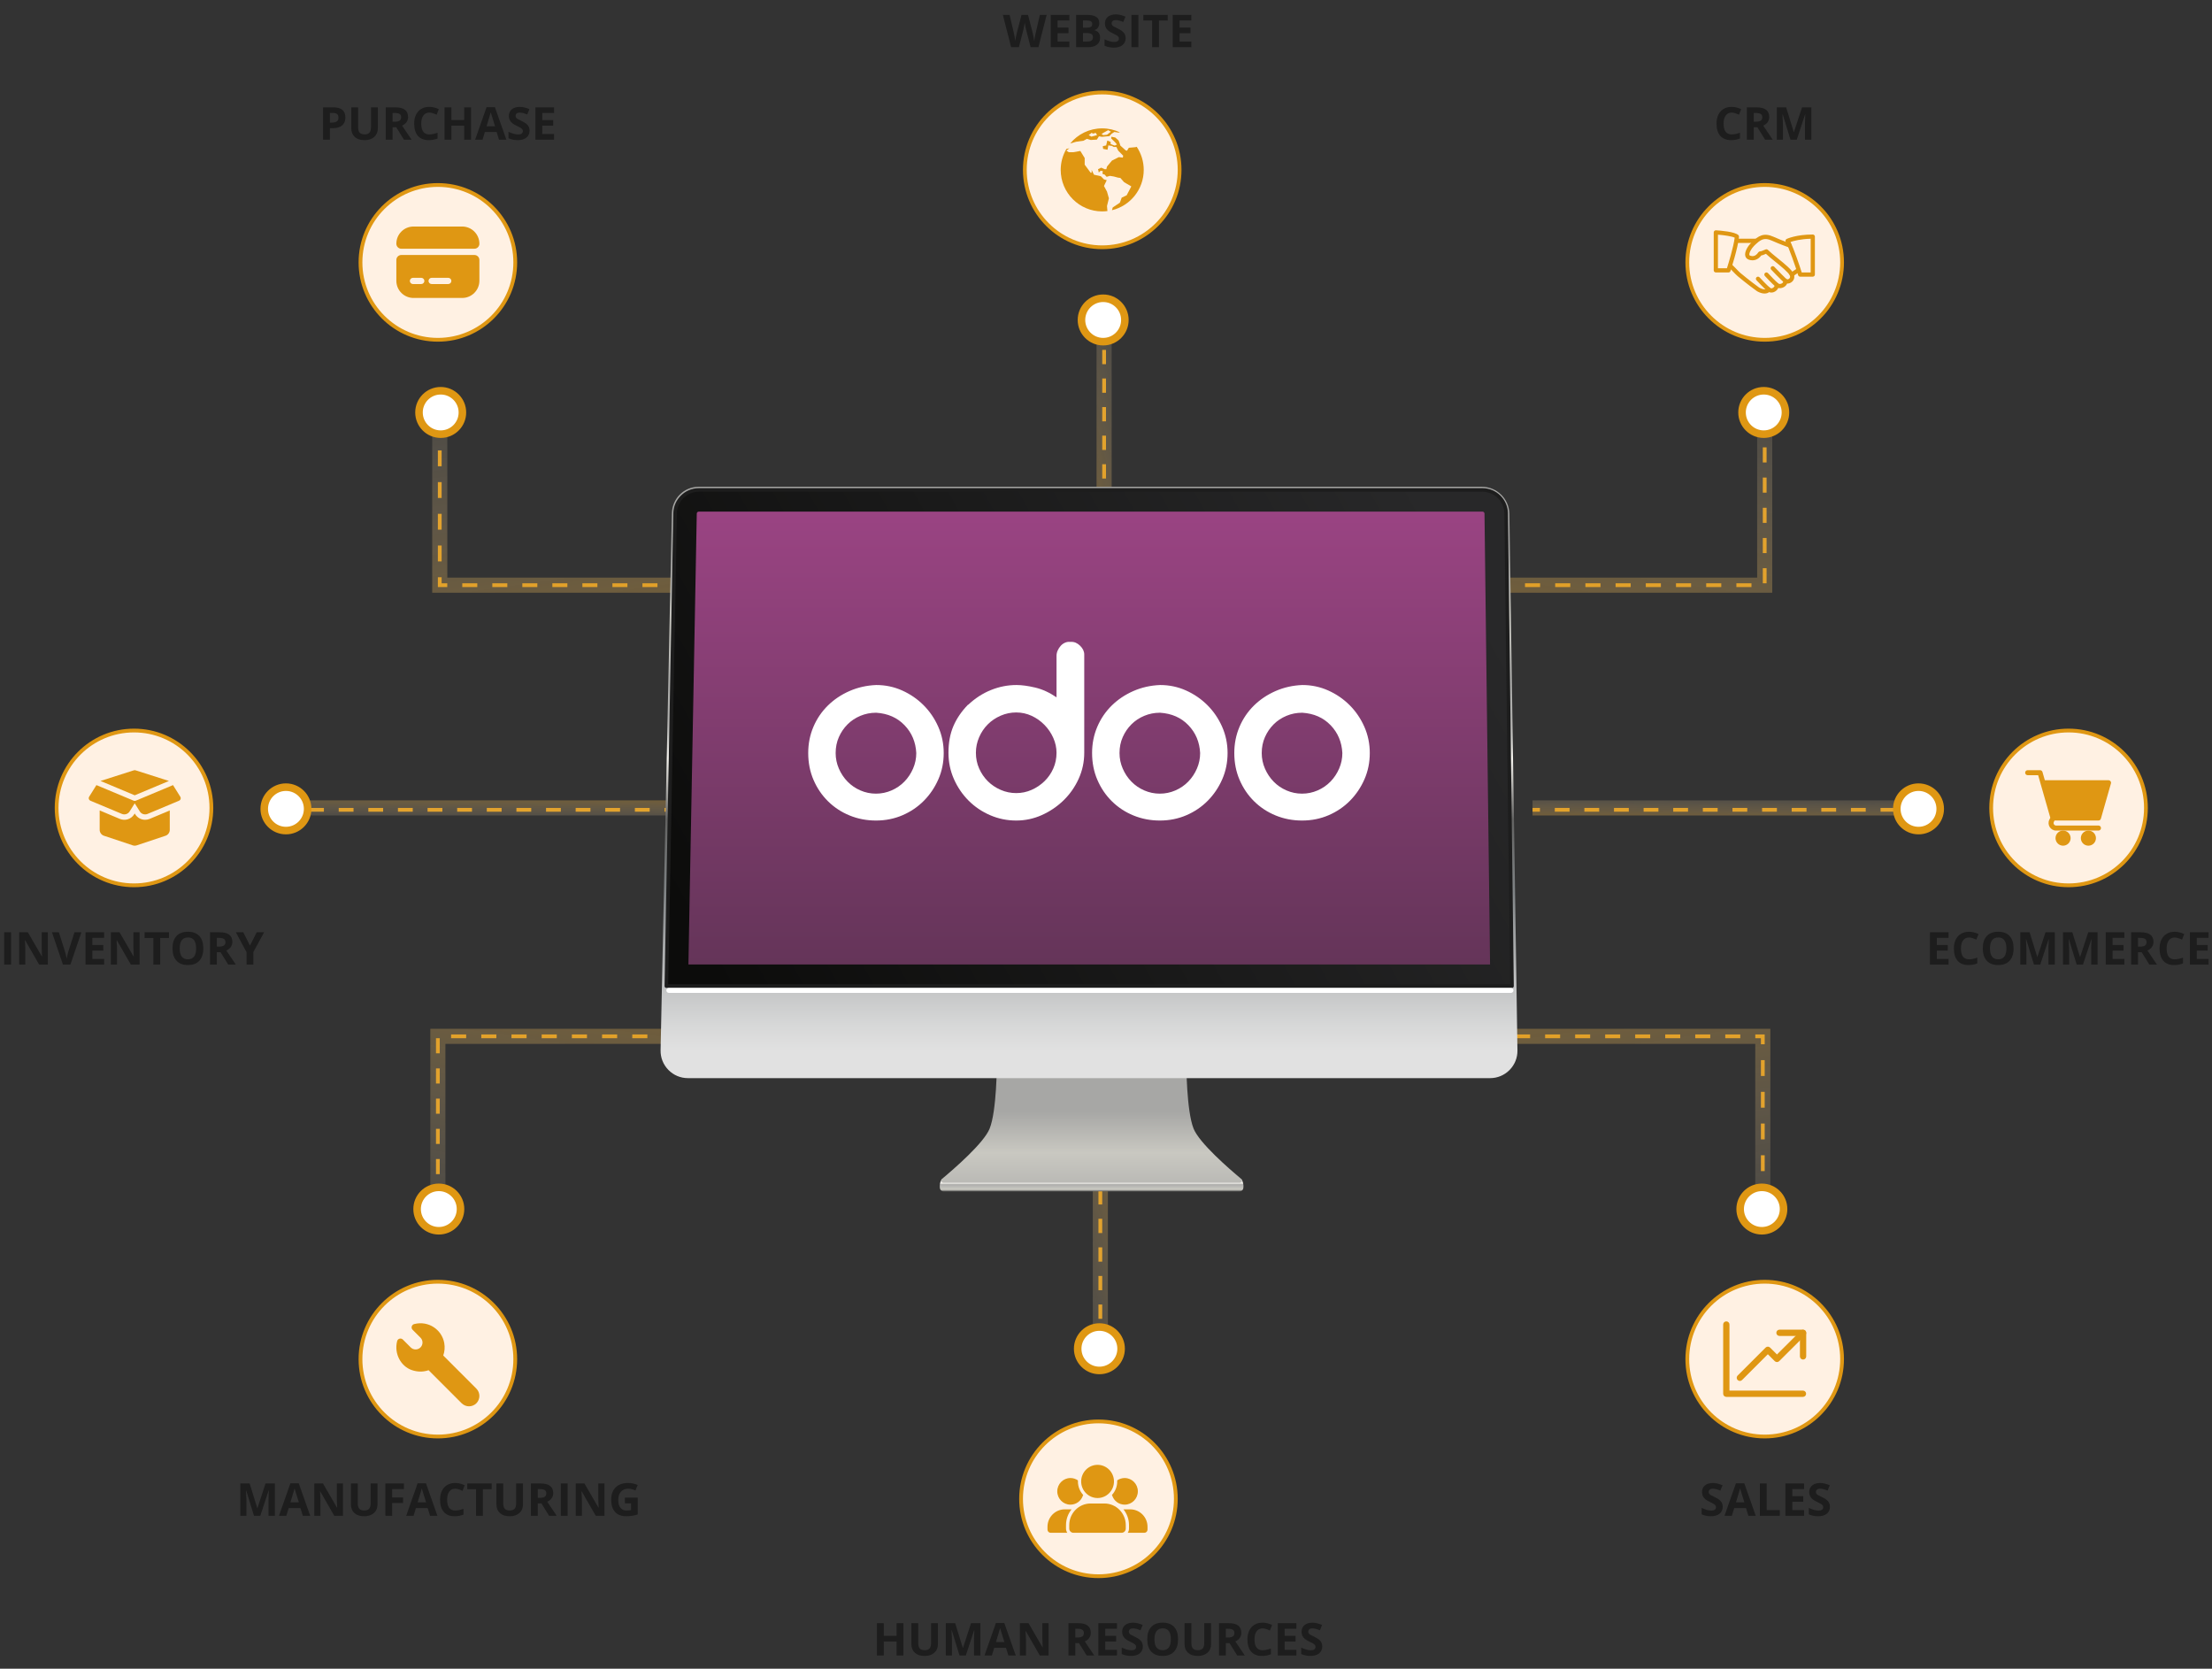 <svg xmlns="http://www.w3.org/2000/svg" width="1172" height="884" viewBox="0 0 1172 884" fill="none"><rect x="0" y="0" width="1172" height="884" fill="#333333" stroke="none"/><path d="M760 310L935 310L935 226" stroke="#DF9713" stroke-width="2" stroke-dasharray="8 8"></path><path d="M407 549L232 549L232 633" stroke="#DF9713" stroke-width="2" stroke-dasharray="8 8"></path><path fill-rule="evenodd" clip-rule="evenodd" d="M939 314L760 314L760 306L931 306L931 226L939 226L939 314Z" fill="url(#paint0_linear_667_831)" fill-opacity="0.62"></path><path fill-rule="evenodd" clip-rule="evenodd" d="M228 545L407 545L407 553L236 553L236 633L228 633L228 545Z" fill="url(#paint1_linear_667_831)" fill-opacity="0.62"></path><path fill-rule="evenodd" clip-rule="evenodd" d="M232 311L236.977 311L236.977 309L234 309L234 305.8L232 305.8L232 311ZM252.886 309L244.932 309L244.932 311L252.886 311L252.886 309ZM268.795 309L260.841 309L260.841 311L268.795 311L268.795 309ZM284.705 309L276.75 309L276.75 311L284.705 311L284.705 309ZM300.614 309L292.659 309L292.659 311L300.614 311L300.614 309ZM316.523 309L308.568 309L308.568 311L316.523 311L316.523 309ZM332.432 309L324.477 309L324.477 311L332.432 311L332.432 309ZM348.341 309L340.386 309L340.386 311L348.341 311L348.341 309ZM364.25 309L356.295 309L356.295 311L364.25 311L364.25 309ZM380.159 309L372.205 309L372.205 311L380.159 311L380.159 309ZM396.068 309L388.114 309L388.114 311L396.068 311L396.068 309ZM408 309L404.023 309L404.023 311L408 311L408 309ZM234 297.4L234 289L232 289L232 297.4L234 297.4ZM234 280.6L234 272.2L232 272.2L232 280.6L234 280.6ZM234 263.8L234 255.4L232 255.4L232 263.8L234 263.8ZM234 247L234 238.6L232 238.6L232 247L234 247ZM234 230.2L234 226L232 226L232 230.2L234 230.2Z" fill="#DF9713"></path><path fill-rule="evenodd" clip-rule="evenodd" d="M935 548L930.023 548L930.023 550L933 550L933 553.2L935 553.2L935 548ZM914.114 550L922.068 550L922.068 548L914.114 548L914.114 550ZM898.205 550L906.159 550L906.159 548L898.205 548L898.205 550ZM882.295 550L890.25 550L890.25 548L882.295 548L882.295 550ZM866.386 550L874.341 550L874.341 548L866.386 548L866.386 550ZM850.477 550L858.432 550L858.432 548L850.477 548L850.477 550ZM834.568 550L842.523 550L842.523 548L834.568 548L834.568 550ZM818.659 550L826.614 550L826.614 548L818.659 548L818.659 550ZM802.75 550L810.705 550L810.705 548L802.75 548L802.75 550ZM786.841 550L794.795 550L794.795 548L786.841 548L786.841 550ZM770.932 550L778.886 550L778.886 548L770.932 548L770.932 550ZM759 550L762.977 550L762.977 548L759 548L759 550ZM933 561.6L933 570L935 570L935 561.6L933 561.6ZM933 578.4L933 586.8L935 586.8L935 578.4L933 578.4ZM933 595.2L933 603.6L935 603.6L935 595.2L933 595.2ZM933 612L933 620.4L935 620.4L935 612L933 612ZM933 628.8L933 633L935 633L935 628.8L933 628.8Z" fill="#DF9713"></path><path fill-rule="evenodd" clip-rule="evenodd" d="M229 314L408 314L408 306L237 306L237 226L229 226L229 314Z" fill="url(#paint2_linear_667_831)" fill-opacity="0.62"></path><path fill-rule="evenodd" clip-rule="evenodd" d="M938 545L759 545L759 553L930 553L930 633L938 633L938 545Z" fill="url(#paint3_linear_667_831)" fill-opacity="0.62"></path><path fill-rule="evenodd" clip-rule="evenodd" d="M1012.08 428L1016 428L1016 430L1012.08 430L1012.08 428ZM996.385 428L1004.23 428L1004.23 430L996.385 430L996.385 428ZM980.692 428L988.538 428L988.538 430L980.692 430L980.692 428ZM965 428L972.846 428L972.846 430L965 430L965 428ZM949.308 428L957.154 428L957.154 430L949.308 430L949.308 428ZM933.615 428L941.462 428L941.462 430L933.615 430L933.615 428ZM917.923 428L925.769 428L925.769 430L917.923 430L917.923 428ZM902.231 428L910.077 428L910.077 430L902.231 430L902.231 428ZM886.538 428L894.385 428L894.385 430L886.538 430L886.538 428ZM870.846 428L878.692 428L878.692 430L870.846 430L870.846 428ZM855.154 428L863 428L863 430L855.154 430L855.154 428ZM839.462 428L847.308 428L847.308 430L839.462 430L839.462 428ZM823.769 428L831.615 428L831.615 430L823.769 430L823.769 428ZM812 428L815.923 428L815.923 430L812 430L812 428Z" fill="#DF9713"></path><path fill-rule="evenodd" clip-rule="evenodd" d="M1016 432L812 432L812 424L1016 424L1016 432Z" fill="url(#paint4_linear_667_831)" fill-opacity="0.62"></path><path fill-rule="evenodd" clip-rule="evenodd" d="M155.923 430H152V428H155.923V430ZM171.615 430H163.769V428H171.615V430ZM187.308 430H179.462V428H187.308V430ZM203 430H195.154V428H203V430ZM218.692 430H210.846V428H218.692V430ZM234.385 430H226.538V428H234.385V430ZM250.077 430H242.231V428H250.077V430ZM265.769 430H257.923V428H265.769V430ZM281.462 430H273.615V428H281.462V430ZM297.154 430H289.308V428H297.154V430ZM312.846 430H305V428H312.846V430ZM328.538 430H320.692V428H328.538V430ZM344.231 430H336.385V428H344.231V430ZM356 430H352.077V428H356V430Z" fill="#DF9713"></path><path fill-rule="evenodd" clip-rule="evenodd" d="M152 424H356V432H152V424Z" fill="url(#paint5_linear_667_831)" fill-opacity="0.62"></path><circle cx="13.5" cy="13.5" r="11.5" transform="matrix(1 8.74228e-08 8.74228e-08 -1 1003 442)" fill="white" stroke="#DF9713" stroke-width="4"></circle><circle cx="13.5" cy="13.5" r="11.5" transform="matrix(-1 0 0 1 165 415)" fill="white" stroke="#DF9713" stroke-width="4"></circle><path d="M946 218.5C946 212.149 940.851 207 934.5 207C928.149 207 923 212.149 923 218.5C923 224.851 928.149 230 934.5 230C940.851 230 946 224.851 946 218.5Z" fill="white" stroke="#DF9713" stroke-width="4"></path><path d="M221 640.5C221 646.851 226.149 652 232.5 652C238.851 652 244 646.851 244 640.5C244 634.149 238.851 629 232.5 629C226.149 629 221 634.149 221 640.5Z" fill="white" stroke="#DF9713" stroke-width="4"></path><path fill-rule="evenodd" clip-rule="evenodd" d="M586 276.214L586 280L584 280L584 276.214L586 276.214ZM586 261.071L586 268.643L584 268.643L584 261.071L586 261.071ZM586 245.929L586 253.5L584 253.5L584 245.929L586 245.929ZM586 230.786L586 238.357L584 238.357L584 230.786L586 230.786ZM586 215.643L586 223.214L584 223.214L584 215.643L586 215.643ZM586 200.5L586 208.071L584 208.071L584 200.5L586 200.5ZM586 185.357L586 192.929L584 192.929L584 185.357L586 185.357ZM586 174L586 177.786L584 177.786L584 174L586 174Z" fill="#DF9713"></path><path fill-rule="evenodd" clip-rule="evenodd" d="M589 174L589 280L581 280L581 174L589 174Z" fill="url(#paint6_linear_667_831)" fill-opacity="0.62"></path><path d="M596 169.5C596 163.149 590.851 158 584.5 158C578.149 158 573 163.149 573 169.5C573 175.851 578.149 181 584.5 181C590.851 181 596 175.851 596 169.5Z" fill="white" stroke="#DF9713" stroke-width="4"></path><path d="M222 218.5C222 212.149 227.149 207 233.5 207C239.851 207 245 212.149 245 218.5C245 224.851 239.851 230 233.5 230C227.149 230 222 224.851 222 218.5Z" fill="white" stroke="#DF9713" stroke-width="4"></path><path d="M945 640.5C945 646.851 939.851 652 933.5 652C927.149 652 922 646.851 922 640.5C922 634.149 927.149 629 933.5 629C939.851 629 945 634.149 945 640.5Z" fill="white" stroke="#DF9713" stroke-width="4"></path><path fill-rule="evenodd" clip-rule="evenodd" d="M582 607.786L582 604L584 604L584 607.786L582 607.786ZM582 622.929L582 615.357L584 615.357L584 622.929L582 622.929ZM582 638.071L582 630.5L584 630.5L584 638.071L582 638.071ZM582 653.214L582 645.643L584 645.643L584 653.214L582 653.214ZM582 668.357L582 660.786L584 660.786L584 668.357L582 668.357ZM582 683.5L582 675.929L584 675.929L584 683.5L582 683.5ZM582 698.643L582 691.071L584 691.071L584 698.643L582 698.643ZM582 710L582 706.214L584 706.214L584 710L582 710Z" fill="#DF9713"></path><path fill-rule="evenodd" clip-rule="evenodd" d="M579 710L579 604L587 604L587 710L579 710Z" fill="url(#paint7_linear_667_831)" fill-opacity="0.62"></path><path d="M571 714.5C571 720.851 576.149 726 582.5 726C588.851 726 594 720.851 594 714.5C594 708.149 588.851 703 582.5 703C576.149 703 571 708.149 571 714.5Z" fill="white" stroke="#DF9713" stroke-width="4"></path><path d="M541 794C541 816.644 559.356 835 582 835C604.644 835 623 816.644 623 794C623 771.356 604.644 753 582 753C559.356 753 541 771.356 541 794Z" fill="#FFF1E3" stroke="#DF9713" stroke-width="2"></path><path d="M597.506 812H606.334C607.253 812 608 811.244 608 810.315V808.823C608 803.729 603.903 799.585 598.867 799.585H595.24C597.085 801.861 598.193 804.77 598.193 807.935V809.755C598.193 810.587 597.939 811.36 597.506 812ZM570.617 812H594.258C595.482 812 596.478 810.993 596.478 809.755V807.935C596.478 801.619 591.397 796.48 585.153 796.48H577.847C571.603 796.48 566.522 801.619 566.522 807.935V809.755C566.522 810.993 567.518 812 568.742 812H570.617ZM564.133 799.585C559.097 799.585 555 803.729 555 808.823V810.315C555 811.244 555.747 812 556.666 812H565.494C565.061 811.36 564.807 810.587 564.807 809.755V807.936C564.807 804.77 565.915 801.861 567.76 799.585H564.133V799.585ZM589.14 791.971C589.192 792.043 589.234 792.125 589.263 792.215C590.197 795.133 592.864 797.094 595.899 797.094C599.744 797.094 602.873 793.929 602.873 790.039C602.873 786.149 599.744 782.985 595.899 782.985C594.464 782.985 593.096 783.418 591.927 784.24C591.936 784.423 591.941 784.607 591.941 784.792C591.941 787.564 590.877 790.089 589.14 791.971ZM567.156 782.985C563.31 782.985 560.182 786.149 560.182 790.039C560.182 793.929 563.31 797.094 567.156 797.094C570.195 797.094 572.862 795.129 573.794 792.206C573.823 792.116 573.865 792.033 573.917 791.961C572.186 790.08 571.125 787.559 571.125 784.793C571.125 784.61 571.13 784.428 571.139 784.248C569.967 783.421 568.595 782.985 567.156 782.985ZM581.533 776C576.74 776 572.841 779.944 572.841 784.792C572.841 789.641 576.74 793.585 581.533 793.585C586.326 793.585 590.226 789.641 590.226 784.792C590.226 779.944 586.326 776 581.533 776Z" fill="#DF9713"></path><path d="M499.008 624.656C498.141 625.379 496.603 631.119 499.975 631.119H656.772C660.144 631.119 658.609 625.379 657.741 624.656H499.008Z" fill="url(#paint8_linear_667_831)"></path><path d="M656.772 626.578C657.9 626.578 658.42 625.174 657.552 624.451C651.257 619.205 635.455 605.52 632.408 597.902C628.584 588.343 628.584 563.494 628.584 563.494H528.165C528.165 563.494 528.165 588.346 524.341 597.902C521.292 605.517 505.492 619.202 499.198 624.451C498.33 625.174 498.85 626.578 499.978 626.578H656.775H656.772Z" fill="url(#paint9_linear_667_831)"></path><path d="M364.5 571.143C360.577 571.143 356.9 569.604 354.153 566.807C351.406 564.011 349.93 560.313 350.004 556.398L355.99 271.99C356.134 264.157 362.33 257.881 370.179 257.881H785.206C793.103 257.881 799.607 264.296 799.706 272.179L803.999 556.489C804.047 560.39 802.56 564.064 799.816 566.841C797.069 569.615 793.405 571.143 789.499 571.143H364.5Z" fill="url(#paint10_linear_667_831)"></path><path d="M798.015 271.944C797.93 265.077 792.337 259.555 785.463 259.555H370.252C363.409 259.555 357.827 265.032 357.703 271.867L353.059 522.396H801.107L798.012 271.944H798.015Z" fill="url(#paint11_linear_667_831)"></path><path d="M801.107 523.352H353.059C352.805 523.352 352.556 523.25 352.378 523.066C352.197 522.883 352.101 522.634 352.104 522.38L356.745 271.848C356.88 264.541 362.94 258.598 370.252 258.598H785.463C792.82 258.598 798.88 264.577 798.97 271.93L802.063 522.386C802.065 522.643 801.966 522.886 801.786 523.069C801.607 523.25 801.362 523.352 801.104 523.352H801.107ZM354.034 521.439H800.141L797.06 271.953C796.981 265.642 791.78 260.507 785.463 260.507H370.252C363.975 260.507 358.771 265.611 358.655 271.882L354.034 521.439Z" fill="#1D1D1D"></path><path d="M364.749 510.927L369.175 272.078C369.186 271.496 369.67 271.021 370.252 271.021H785.463C786.051 271.021 786.534 271.499 786.54 272.086L789.491 510.927H364.749Z" fill="url(#paint12_linear_667_831)"></path><path d="M800.573 525.982H354.373C353.647 525.982 353.059 525.395 353.059 524.669C353.059 523.943 353.647 523.355 354.373 523.355H800.573C801.299 523.355 801.887 523.943 801.887 524.669C801.887 525.395 801.299 525.982 800.573 525.982Z" fill="white"></path><path d="M464.266 362.889C469.11 362.889 473.685 363.853 477.987 365.781C482.288 367.709 486.07 370.305 489.334 373.568C492.597 376.831 495.193 380.639 497.121 384.989C499.049 389.342 500.013 393.988 500.013 398.932C500.013 403.878 499.072 408.499 497.195 412.8C495.315 417.102 492.769 420.884 489.556 424.147C486.341 427.41 482.559 429.983 478.209 431.86C473.856 433.74 469.161 434.679 464.118 434.679C459.172 434.679 454.525 433.789 450.175 432.009C445.823 430.229 442.017 427.733 438.754 424.519C435.491 421.306 432.919 417.524 431.041 413.171C429.162 408.821 428.223 404.074 428.223 398.932C428.223 393.988 429.136 389.364 430.966 385.063C432.795 380.762 435.342 377.005 438.606 373.791C441.869 370.578 445.7 368.006 450.101 366.078C454.5 364.15 459.223 363.088 464.266 362.889ZM464.118 377.573C461.249 377.573 458.505 378.117 455.886 379.204C453.265 380.294 450.992 381.8 449.063 383.729C447.135 385.656 445.601 387.907 444.465 390.477C443.327 393.05 442.759 395.868 442.759 398.932C442.759 401.801 443.328 404.545 444.465 407.164C445.601 409.785 447.135 412.084 449.063 414.061C450.991 416.04 453.265 417.598 455.886 418.733C458.505 419.871 461.249 420.439 464.118 420.439C466.985 420.439 469.729 419.871 472.351 418.733C474.97 417.598 477.245 416.04 479.174 414.061C481.102 412.084 482.634 409.785 483.772 407.164C484.907 404.545 485.477 401.801 485.477 398.932C485.181 393.099 483.104 388.178 479.248 384.173C475.391 380.168 470.397 377.969 464.267 377.572H464.118V377.573Z" fill="white"></path><path d="M567.501 340.047C569.182 339.949 570.764 340.616 572.248 342.049C573.731 343.484 574.472 345.041 574.472 346.722V398.784C574.472 403.63 573.483 408.228 571.506 412.578C569.527 416.931 566.857 420.736 563.497 423.999C560.134 427.263 556.303 429.859 552.001 431.786C547.7 433.715 543.176 434.679 538.43 434.679C533.583 434.679 528.985 433.74 524.635 431.86C520.282 429.983 516.477 427.41 513.214 424.148C509.951 420.885 507.355 417.079 505.427 412.726C503.498 408.376 502.535 403.729 502.535 398.784C502.535 393.444 503.399 388.749 505.13 384.693C506.859 380.639 509.455 376.831 512.917 373.271V373.42C516.575 369.96 520.605 367.338 525.006 365.559C529.405 363.779 533.928 362.889 538.577 362.889C541.345 362.889 544.633 363.334 548.441 364.224C552.247 365.114 556.029 366.845 559.788 369.415V347.463C559.788 346.476 559.985 345.535 560.382 344.644C560.775 343.755 561.295 342.939 561.939 342.197C562.581 341.455 563.348 340.888 564.238 340.491C565.128 340.098 566.019 339.949 566.908 340.047H567.501ZM559.788 398.784C559.788 396.114 559.218 393.495 558.083 390.922C556.945 388.352 555.387 386.053 553.41 384.025C551.431 381.999 549.157 380.391 546.587 379.204C544.014 378.018 541.296 377.425 538.429 377.425C535.56 377.425 532.816 377.994 530.197 379.13C527.576 380.268 525.302 381.8 523.373 383.728C521.446 385.656 519.911 387.932 518.776 390.551C517.638 393.172 517.07 395.917 517.07 398.783C517.07 401.75 517.638 404.519 518.776 407.09C519.911 409.662 521.446 411.91 523.373 413.838C525.302 415.766 527.575 417.3 530.197 418.436C532.816 419.574 535.56 420.142 538.429 420.142C541.296 420.142 544.014 419.574 546.587 418.436C549.157 417.3 551.431 415.766 553.41 413.838C555.387 411.91 556.945 409.662 558.083 407.09C559.218 404.52 559.788 401.75 559.788 398.784Z" fill="white"></path><path d="M614.669 362.889C619.513 362.889 624.087 363.853 628.39 365.781C632.691 367.709 636.473 370.305 639.737 373.568C642.999 376.831 645.595 380.639 647.524 384.989C649.452 389.342 650.416 393.988 650.416 398.932C650.416 403.878 649.475 408.499 647.598 412.8C645.718 417.102 643.171 420.884 639.959 424.147C636.744 427.41 632.962 429.983 628.612 431.86C624.259 433.74 619.564 434.679 614.52 434.679C609.575 434.679 604.928 433.789 600.578 432.009C596.225 430.229 592.42 427.733 589.157 424.519C585.894 421.306 583.321 417.524 581.444 413.171C579.564 408.821 578.625 404.074 578.625 398.932C578.625 393.988 579.538 389.364 581.369 385.063C583.198 380.762 585.745 377.005 589.008 373.791C592.271 370.578 596.102 368.006 600.504 366.078C604.903 364.15 609.626 363.088 614.669 362.889ZM614.521 377.573C611.652 377.573 608.908 378.117 606.289 379.204C603.668 380.294 601.394 381.8 599.466 383.729C597.537 385.656 596.003 387.907 594.868 390.477C593.73 393.05 593.162 395.868 593.162 398.932C593.162 401.801 593.73 404.545 594.868 407.164C596.003 409.785 597.537 412.084 599.466 414.061C601.394 416.04 603.667 417.598 606.289 418.733C608.908 419.871 611.652 420.439 614.521 420.439C617.387 420.439 620.132 419.871 622.753 418.733C625.372 417.598 627.648 416.04 629.576 414.061C631.505 412.084 633.036 409.785 634.174 407.164C635.31 404.545 635.88 401.801 635.88 398.932C635.583 393.099 633.507 388.178 629.651 384.173C625.794 380.168 620.799 377.969 614.669 377.572H614.521V377.573Z" fill="white"></path><path d="M690.019 362.889C694.862 362.889 699.437 363.853 703.739 365.781C708.041 367.709 711.822 370.305 715.086 373.568C718.349 376.831 720.945 380.639 722.873 384.989C724.802 389.342 725.765 393.988 725.765 398.932C725.765 403.878 724.824 408.499 722.947 412.8C721.067 417.102 718.521 420.884 715.308 424.147C712.094 427.41 708.311 429.983 703.961 431.86C699.609 433.74 694.913 434.679 689.87 434.679C684.924 434.679 680.277 433.789 675.927 432.009C671.575 430.229 667.77 427.733 664.506 424.519C661.243 421.306 658.671 417.524 656.793 413.171C654.914 408.821 653.975 404.074 653.975 398.932C653.975 393.988 654.888 389.364 656.719 385.063C658.547 380.762 661.094 377.005 664.358 373.791C667.621 370.578 671.452 368.006 675.853 366.078C680.252 364.15 684.975 363.088 690.019 362.889ZM689.87 377.573C687.001 377.573 684.257 378.117 681.638 379.204C679.017 380.294 676.743 381.8 674.815 383.729C672.886 385.656 671.352 387.907 670.217 390.477C669.079 393.05 668.511 395.868 668.511 398.932C668.511 401.801 669.079 404.545 670.217 407.164C671.352 409.785 672.886 412.084 674.815 414.061C676.743 416.04 679.017 417.598 681.638 418.733C684.257 419.871 687.001 420.439 689.87 420.439C692.737 420.439 695.481 419.871 698.102 418.733C700.721 417.598 702.997 416.04 704.925 414.061C706.854 412.084 708.385 409.785 709.523 407.164C710.659 404.545 711.229 401.801 711.229 398.932C710.932 393.099 708.856 388.178 704.999 384.173C701.143 380.168 696.148 377.969 690.019 377.572H689.87V377.573Z" fill="white"></path><path d="M112 428C112 405.356 93.644 387 71 387C48.356 387 30 405.356 30 428C30 450.644 48.356 469 71 469C93.644 469 112 450.644 112 428Z" fill="#FFF1E3" stroke="#DF9713" stroke-width="2"></path><path d="M76.893 434.286C75.844 434.288 74.811 434.022 73.893 433.512C72.975 433.002 72.203 432.266 71.651 431.373L71.381 430.945L71.112 431.376C70.335 432.624 69.14 433.555 67.74 434.001C66.339 434.447 64.826 434.379 63.471 433.809L52.81 429.34V439.588C52.81 440.288 53.03 440.97 53.439 441.537C53.848 442.105 54.425 442.529 55.089 442.75L70.327 447.83C71.011 448.056 71.751 448.056 72.435 447.83L87.673 442.75C88.337 442.529 88.914 442.105 89.323 441.537C89.732 440.97 89.952 440.288 89.952 439.588V429.34L79.291 433.809C78.532 434.126 77.716 434.288 76.893 434.286Z" fill="#DF9713"></path><path d="M89.505 413.714L71.815 408.068C71.533 407.977 71.229 407.977 70.947 408.068L53.257 413.714L71.381 421.309L89.505 413.714Z" fill="#DF9713"></path><path d="M95.545 422.1L91.673 415.909L71.933 424.175C71.758 424.248 71.57 424.285 71.381 424.285C71.192 424.285 71.004 424.248 70.83 424.175L51.089 415.904L47.217 422.095C47.107 422.27 47.037 422.468 47.011 422.673C46.985 422.879 47.004 423.088 47.067 423.285C47.13 423.482 47.235 423.664 47.375 423.817C47.515 423.969 47.686 424.09 47.877 424.17L64.574 431.163C65.303 431.471 66.119 431.509 66.873 431.269C67.627 431.03 68.271 430.528 68.689 429.856L71.381 425.552L74.073 429.86C74.491 430.533 75.135 431.034 75.889 431.274C76.643 431.514 77.459 431.476 78.188 431.168L94.885 424.175C95.076 424.095 95.247 423.974 95.387 423.821C95.527 423.669 95.632 423.487 95.695 423.29C95.758 423.092 95.777 422.884 95.751 422.678C95.725 422.473 95.655 422.275 95.545 422.1Z" fill="#DF9713"></path><path d="M625 90C625 67.356 606.644 49 584 49C561.356 49 543 67.356 543 90C543 112.644 561.356 131 584 131C606.644 131 625 112.644 625 90Z" fill="#FFF1E3" stroke="#DF9713" stroke-width="2"></path><path d="M602.268 77.76L601.609 77.968L598.104 78.281L597.114 79.862L596.395 79.634L593.605 77.118L593.2 75.81L592.658 74.415L590.905 72.842L588.836 72.438L588.789 73.384L590.815 75.362L591.807 76.53L590.692 77.113L589.784 76.845L588.424 76.278L588.471 75.181L586.686 74.447L586.094 77.026L584.296 77.433L584.473 78.872L586.817 79.323L587.221 77.024L589.156 77.31L590.055 77.837H591.497L592.485 79.814L595.102 82.47L594.91 83.502L592.8 83.233L589.153 85.075L586.527 88.225L586.185 89.62H585.242L583.486 88.81L581.78 89.62L582.205 91.419L582.947 90.564L584.252 90.523L584.161 92.139L585.242 92.456L586.322 93.669L588.086 93.173L590.1 93.491L592.438 94.12L593.607 94.257L595.587 96.505L599.409 98.753L596.937 103.475L594.328 104.688L593.338 107.387L589.562 109.908L589.16 111.362C598.812 109.037 605.993 100.366 605.993 89.999C605.99 85.471 604.618 81.257 602.268 77.76Z" fill="#DF9713"></path><path d="M586.525 101.497L584.923 98.526L586.394 95.462L584.923 95.022L583.272 93.364L579.613 92.543L578.399 90.003V91.511H577.864L574.711 87.237V83.725L572.401 79.968L568.731 80.622H566.259L565.015 79.806L566.602 78.549L565.02 78.914C563.112 82.172 562 85.952 562 90.001C562 102.148 571.847 112 583.996 112C584.931 112 585.849 111.917 586.756 111.808L586.527 109.143C586.527 109.143 587.536 105.185 587.536 105.05C587.535 104.914 586.525 101.497 586.525 101.497Z" fill="#DF9713"></path><path d="M570.174 75.094L574.081 74.549L575.882 73.562L577.909 74.146L581.147 73.966L582.256 72.223L583.874 72.489L587.803 72.12L588.885 70.927L590.412 69.908L592.571 70.233L593.359 70.113C590.514 68.775 587.349 68 583.994 68C577.167 68 571.062 71.112 567.031 75.999H567.042L570.174 75.094ZM584.924 70.188L587.171 68.951L588.614 69.784L586.525 71.374L584.531 71.574L583.633 70.992L584.924 70.188ZM578.27 70.368L579.262 70.781L580.56 70.368L581.268 71.594L578.27 72.381L576.829 71.538C576.829 71.538 578.238 70.63 578.27 70.368Z" fill="#DF9713"></path><path d="M273 139C273 116.356 254.644 98 232 98C209.356 98 191 116.356 191 139C191 161.644 209.356 180 232 180C254.644 180 273 161.644 273 139Z" fill="#FFF1E3" stroke="#DF9713" stroke-width="2"></path><path d="M191 720C191 742.644 209.356 761 232 761C254.644 761 273 742.644 273 720C273 697.356 254.644 679 232 679C209.356 679 191 697.356 191 720Z" fill="#FFF1E3" stroke="#DF9713" stroke-width="2"></path><path d="M210.42 710.458C210.581 709.829 211.067 709.333 211.693 709.162C212.32 708.99 212.989 709.169 213.448 709.628L217.62 713.8C219.046 715.226 221.364 715.226 222.79 713.8C224.215 712.376 224.215 710.055 222.79 708.63L218.617 704.456C218.157 703.997 217.98 703.327 218.152 702.701C218.324 702.074 218.818 701.588 219.448 701.428C227.161 699.467 234.103 704.492 235.376 711.431C235.785 713.716 235.603 715.992 234.855 718.088C235.895 719.129 251.962 735.195 252.394 735.627C254.538 737.771 254.538 741.26 252.36 743.438C250.203 745.483 246.898 745.569 244.618 743.404L227.079 725.865C224.27 726.867 221.137 726.847 218.072 725.765C212.549 723.816 208.683 717.275 210.42 710.458Z" fill="#DF9713"></path><path d="M5.852 511H2.219V493.867H5.852V511ZM25.363 511H20.746L13.293 498.039H13.188C13.336 500.266 13.41 501.898 13.41 502.938V511H10.164V493.867H14.746L22.188 506.699H22.27C22.152 504.473 22.094 502.898 22.094 501.977V493.867H25.363V511ZM37.305 511H33.344L27.531 493.867H31.199L34.422 504.062C34.617 504.727 34.805 505.438 34.984 506.195C35.164 506.945 35.281 507.492 35.336 507.836C35.422 507.109 35.715 505.852 36.215 504.062L39.461 493.867H43.129L37.305 511ZM55.164 496.844H48.93V500.605H54.719V503.582H48.93V508H55.164V511H45.297V493.867H55.164V496.844ZM73.949 511H69.332L61.879 498.039H61.773C61.922 500.266 61.996 501.898 61.996 502.938V511H58.75V493.867H63.332L70.773 506.699H70.856C70.738 504.473 70.68 502.898 70.68 501.977V493.867H73.949V511ZM89.535 496.891H84.883V511H81.25V496.891H76.598V493.867H89.535V496.891ZM93.519 508.949C92.113 507.426 91.41 505.238 91.41 502.387C91.41 499.535 92.113 497.359 93.519 495.859C94.934 494.352 96.953 493.598 99.578 493.598C102.211 493.598 104.227 494.355 105.625 495.871C107.023 497.387 107.723 499.566 107.723 502.41C107.723 505.246 107.02 507.426 105.613 508.949C104.207 510.473 102.191 511.234 99.566 511.234C96.941 511.234 94.926 510.473 93.519 508.949ZM99.59 496.621C98.144 496.621 97.055 497.109 96.32 498.086C95.586 499.055 95.219 500.496 95.219 502.41C95.219 506.262 96.668 508.188 99.566 508.188C102.465 508.188 103.914 506.262 103.914 502.41C103.914 498.551 102.473 496.621 99.59 496.621ZM111.273 493.867H116.266C118.586 493.867 120.305 494.289 121.422 495.133C122.547 495.977 123.109 497.266 123.109 499C123.109 500.008 122.832 500.906 122.277 501.695C121.723 502.477 120.938 503.09 119.922 503.535C122.672 507.645 124.352 510.133 124.961 511H120.93L116.84 504.426H114.906V511H111.273V493.867ZM114.906 496.844V501.473H116.078C117.227 501.473 118.074 501.281 118.621 500.898C119.168 500.516 119.441 499.918 119.441 499.105C119.441 498.293 119.164 497.715 118.609 497.371C118.062 497.02 117.195 496.844 116.008 496.844H114.906ZM134.254 511H130.645V504.449L124.961 493.867H128.898L132.449 500.922L136.023 493.867H139.938L134.254 504.332V511Z" fill="#1D1D1D"></path><path d="M917.188 74.234C914.695 74.234 912.789 73.481 911.469 71.973C910.148 70.465 909.488 68.293 909.488 65.457C909.488 65.418 909.488 65.379 909.488 65.34C909.488 63.621 909.812 62.098 910.461 60.77C911.109 59.434 912.035 58.41 913.238 57.699C914.441 56.98 915.82 56.621 917.375 56.621C917.43 56.621 917.48 56.621 917.527 56.621C919.207 56.621 920.879 57.023 922.543 57.828L921.371 60.781C919.785 60.023 918.504 59.645 917.527 59.645C916.16 59.645 915.102 60.16 914.352 61.191C913.602 62.215 913.227 63.645 913.227 65.481C913.227 69.301 914.66 71.211 917.527 71.211C918.723 71.211 920.18 70.91 921.898 70.309V73.356C920.492 73.941 918.922 74.234 917.188 74.234ZM925.566 56.867H930.559C932.879 56.867 934.598 57.289 935.715 58.133C936.84 58.977 937.402 60.266 937.402 62C937.402 63.008 937.125 63.906 936.57 64.695C936.016 65.477 935.23 66.09 934.215 66.535C936.965 70.644 938.645 73.133 939.254 74H935.223L931.133 67.426H929.199V74H925.566V56.867ZM929.199 59.844V64.473H930.371C931.52 64.473 932.367 64.281 932.914 63.898C933.461 63.516 933.734 62.918 933.734 62.105C933.734 61.293 933.457 60.715 932.902 60.371C932.355 60.02 931.488 59.844 930.301 59.844H929.199ZM959.727 74H956.34V65.891C956.34 65.344 956.344 64.91 956.352 64.59C956.359 64.269 956.414 62.934 956.516 60.582H956.41L951.992 74H948.664L944.539 60.559H944.434C944.582 63.223 944.656 65.047 944.656 66.031V74H941.41V56.867H946.355L950.41 69.969H950.48L954.781 56.867H959.727V74Z" fill="#1D1D1D"></path><path d="M145.641 803H142.254V794.891C142.254 794.344 142.258 793.91 142.266 793.59C142.273 793.27 142.328 791.934 142.43 789.582H142.324L137.906 803H134.578L130.453 789.559H130.348C130.496 792.223 130.57 794.047 130.57 795.031V803H127.324V785.867H132.27L136.324 798.969H136.395L140.695 785.867H145.641V803ZM164.367 803H160.453L159.199 798.922H152.965L151.723 803H147.809L153.855 785.797H158.297L164.367 803ZM158.344 795.875L156.398 789.605C156.25 789.09 156.148 788.707 156.094 788.457C155.836 789.449 155.098 791.922 153.879 795.875H158.344ZM181.734 803H177.117L169.664 790.039H169.559C169.707 792.266 169.781 793.898 169.781 794.938V803H166.535V785.867H171.117L178.559 798.699H178.641C178.523 796.473 178.465 794.898 178.465 793.977V785.867H181.734V803ZM200.004 785.867V796.953C200.004 796.977 200.004 797 200.004 797.023C200.004 798.898 199.371 800.402 198.105 801.535C196.84 802.668 195.148 803.234 193.031 803.234C192.992 803.234 192.949 803.234 192.902 803.234C190.699 803.234 188.988 802.668 187.77 801.535C186.551 800.402 185.941 798.859 185.941 796.906V785.867H189.562V796.355C189.562 797.684 189.832 798.656 190.371 799.273C190.91 799.883 191.777 800.188 192.973 800.188C194.168 800.188 195.035 799.879 195.574 799.262C196.113 798.645 196.383 797.668 196.383 796.332V785.867H200.004ZM214.02 788.844H207.773V793.262H213.574V796.227H207.773V803H204.199V785.867H214.02V788.844ZM231.773 803H227.859L226.605 798.922H220.371L219.129 803H215.215L221.262 785.797H225.703L231.773 803ZM225.75 795.875L223.805 789.605C223.656 789.09 223.555 788.707 223.5 788.457C223.242 789.449 222.504 791.922 221.285 795.875H225.75ZM240.867 803.234C238.375 803.234 236.469 802.48 235.148 800.973C233.828 799.465 233.168 797.293 233.168 794.457C233.168 794.418 233.168 794.379 233.168 794.34C233.168 792.621 233.492 791.098 234.141 789.77C234.789 788.434 235.715 787.41 236.918 786.699C238.121 785.98 239.5 785.621 241.055 785.621C241.109 785.621 241.16 785.621 241.207 785.621C242.887 785.621 244.559 786.023 246.223 786.828L245.051 789.781C243.465 789.023 242.184 788.645 241.207 788.645C239.84 788.645 238.781 789.16 238.031 790.191C237.281 791.215 236.906 792.645 236.906 794.48C236.906 798.301 238.34 800.211 241.207 800.211C242.402 800.211 243.859 799.91 245.578 799.309V802.355C244.172 802.941 242.602 803.234 240.867 803.234ZM260.508 788.891H255.855V803H252.223V788.891H247.57V785.867H260.508V788.891ZM277.09 785.867V796.953C277.09 796.977 277.09 797 277.09 797.023C277.09 798.898 276.457 800.402 275.191 801.535C273.926 802.668 272.234 803.234 270.117 803.234C270.078 803.234 270.035 803.234 269.988 803.234C267.785 803.234 266.074 802.668 264.855 801.535C263.637 800.402 263.027 798.859 263.027 796.906V785.867H266.648V796.355C266.648 797.684 266.918 798.656 267.457 799.273C267.996 799.883 268.863 800.188 270.059 800.188C271.254 800.188 272.121 799.879 272.66 799.262C273.199 798.645 273.469 797.668 273.469 796.332V785.867H277.09ZM281.285 785.867H286.277C288.598 785.867 290.316 786.289 291.434 787.133C292.559 787.977 293.121 789.266 293.121 791C293.121 792.008 292.844 792.906 292.289 793.695C291.734 794.477 290.949 795.09 289.934 795.535C292.684 799.645 294.363 802.133 294.973 803H290.941L286.852 796.426H284.918V803H281.285V785.867ZM284.918 788.844V793.473H286.09C287.238 793.473 288.086 793.281 288.633 792.898C289.18 792.516 289.453 791.918 289.453 791.105C289.453 790.293 289.176 789.715 288.621 789.371C288.074 789.02 287.207 788.844 286.02 788.844H284.918ZM300.762 803H297.129V785.867H300.762V803ZM320.273 803H315.656L308.203 790.039H308.098C308.246 792.266 308.32 793.898 308.32 794.938V803H305.074V785.867H309.656L317.098 798.699H317.18C317.062 796.473 317.004 794.898 317.004 793.977V785.867H320.273V803ZM337.898 793.379V802.262C335.898 802.91 333.867 803.234 331.805 803.234C329.227 803.234 327.25 802.477 325.875 800.961C324.516 799.438 323.836 797.273 323.836 794.469C323.836 791.664 324.625 789.488 326.203 787.941C327.789 786.395 329.984 785.621 332.789 785.621C334.547 785.621 336.242 785.973 337.875 786.676L336.668 789.582C335.402 788.957 334.102 788.645 332.766 788.645C331.195 788.645 329.938 789.176 328.992 790.238C328.047 791.293 327.574 792.73 327.574 794.551C327.574 796.363 327.953 797.762 328.711 798.746C329.477 799.723 330.586 800.211 332.039 800.211C332.773 800.211 333.543 800.133 334.348 799.977V796.402H331.102V793.379H337.898Z" fill="#1D1D1D"></path><path d="M171.168 56.867H176.641C178.727 56.867 180.309 57.316 181.387 58.215C182.465 59.113 183.004 60.469 183.004 62.281C183.004 64.086 182.426 65.477 181.27 66.453C180.113 67.422 178.477 67.906 176.359 67.906H174.801V74H171.168V56.867ZM174.801 59.844V64.93H175.996C178.223 64.93 179.336 64.07 179.336 62.352C179.336 61.492 179.102 60.859 178.633 60.453C178.172 60.047 177.445 59.844 176.453 59.844H174.801ZM200.184 56.867V67.953C200.184 67.977 200.184 68 200.184 68.023C200.184 69.898 199.551 71.402 198.285 72.535C197.02 73.668 195.328 74.234 193.211 74.234C193.172 74.234 193.129 74.234 193.082 74.234C190.879 74.234 189.168 73.668 187.949 72.535C186.73 71.402 186.121 69.859 186.121 67.906V56.867H189.742V67.356C189.742 68.684 190.012 69.656 190.551 70.273C191.09 70.883 191.957 71.188 193.152 71.188C194.348 71.188 195.215 70.879 195.754 70.262C196.293 69.644 196.562 68.668 196.562 67.332V56.867H200.184ZM204.379 56.867H209.371C211.691 56.867 213.41 57.289 214.527 58.133C215.652 58.977 216.215 60.266 216.215 62C216.215 63.008 215.938 63.906 215.383 64.695C214.828 65.477 214.043 66.09 213.027 66.535C215.777 70.644 217.457 73.133 218.066 74H214.035L209.945 67.426H208.012V74H204.379V56.867ZM208.012 59.844V64.473H209.184C210.332 64.473 211.18 64.281 211.727 63.898C212.273 63.516 212.547 62.918 212.547 62.105C212.547 61.293 212.27 60.715 211.715 60.371C211.168 60.02 210.301 59.844 209.113 59.844H208.012ZM227.148 74.234C224.656 74.234 222.75 73.481 221.43 71.973C220.109 70.465 219.449 68.293 219.449 65.457C219.449 65.418 219.449 65.379 219.449 65.34C219.449 63.621 219.773 62.098 220.422 60.77C221.07 59.434 221.996 58.41 223.199 57.699C224.402 56.98 225.781 56.621 227.336 56.621C227.391 56.621 227.441 56.621 227.488 56.621C229.168 56.621 230.84 57.023 232.504 57.828L231.332 60.781C229.746 60.023 228.465 59.645 227.488 59.645C226.121 59.645 225.062 60.16 224.312 61.191C223.562 62.215 223.188 63.645 223.188 65.481C223.188 69.301 224.621 71.211 227.488 71.211C228.684 71.211 230.141 70.91 231.859 70.309V73.356C230.453 73.941 228.883 74.234 227.148 74.234ZM249.566 74H245.945V66.606H239.16V74H235.527V56.867H239.16V63.582H245.945V56.867H249.566V74ZM268.305 74H264.391L263.137 69.922H256.902L255.66 74H251.746L257.793 56.797H262.234L268.305 74ZM262.281 66.875L260.336 60.605C260.188 60.09 260.086 59.707 260.031 59.457C259.773 60.449 259.035 62.922 257.816 66.875H262.281ZM269.406 69.828C270.594 70.352 271.582 70.719 272.371 70.93C273.168 71.133 273.93 71.234 274.656 71.234C275.391 71.234 275.969 71.082 276.391 70.777C276.812 70.473 277.023 70.019 277.023 69.418C277.023 69.082 276.934 68.789 276.754 68.539C276.574 68.281 276.297 68.027 275.922 67.777C275.555 67.519 274.828 67.137 273.742 66.629C272.656 66.113 271.855 65.633 271.34 65.188C270.191 64.195 269.617 62.953 269.617 61.461C269.617 59.969 270.129 58.789 271.152 57.922C272.184 57.055 273.605 56.621 275.418 56.621C276.941 56.621 278.637 57.023 280.504 57.828L279.332 60.652C278.449 60.293 277.703 60.035 277.094 59.879C276.484 59.723 275.863 59.645 275.23 59.645C274.605 59.645 274.105 59.805 273.73 60.125C273.355 60.438 273.168 60.855 273.168 61.379C273.168 61.699 273.238 61.98 273.379 62.223C273.527 62.457 273.762 62.688 274.082 62.914C274.41 63.133 275.184 63.531 276.402 64.109C277.996 64.867 279.09 65.637 279.684 66.418C280.285 67.168 280.586 68.109 280.586 69.242C280.586 70.773 280.027 71.996 278.91 72.91C277.793 73.793 276.281 74.234 274.375 74.234C272.469 74.234 270.812 73.891 269.406 73.203V69.828ZM293.559 59.844H287.324V63.605H293.113V66.582H287.324V71H293.559V74H283.691V56.867H293.559V59.844Z" fill="#1D1D1D"></path><path d="M478.664 877H475.043V869.605H468.258V877H464.625V859.867H468.258V866.582H475.043V859.867H478.664V877ZM496.945 859.867V870.953C496.945 870.977 496.945 871 496.945 871.023C496.945 872.898 496.312 874.402 495.047 875.535C493.781 876.668 492.09 877.234 489.973 877.234C489.934 877.234 489.891 877.234 489.844 877.234C487.641 877.234 485.93 876.668 484.711 875.535C483.492 874.402 482.883 872.859 482.883 870.906V859.867H486.504V870.355C486.504 871.684 486.773 872.656 487.312 873.273C487.852 873.883 488.719 874.188 489.914 874.188C491.109 874.188 491.977 873.879 492.516 873.262C493.055 872.645 493.324 871.668 493.324 870.332V859.867H496.945ZM519.457 877H516.07V868.891C516.07 868.344 516.074 867.91 516.082 867.59C516.09 867.27 516.145 865.934 516.246 863.582H516.141L511.723 877H508.395L504.27 863.559H504.164C504.312 866.223 504.387 868.047 504.387 869.031V877H501.141V859.867H506.086L510.141 872.969H510.211L514.512 859.867H519.457V877ZM538.184 877H534.27L533.016 872.922H526.781L525.539 877H521.625L527.672 859.797H532.113L538.184 877ZM532.16 869.875L530.215 863.605C530.066 863.09 529.965 862.707 529.91 862.457C529.652 863.449 528.914 865.922 527.695 869.875H532.16ZM555.551 877H550.934L543.48 864.039H543.375C543.523 866.266 543.598 867.898 543.598 868.938V877H540.352V859.867H544.934L552.375 872.699H552.457C552.34 870.473 552.281 868.898 552.281 867.977V859.867H555.551V877ZM566.109 859.867H571.102C573.422 859.867 575.141 860.289 576.258 861.133C577.383 861.977 577.945 863.266 577.945 865C577.945 866.008 577.668 866.906 577.113 867.695C576.559 868.477 575.773 869.09 574.758 869.535C577.508 873.645 579.188 876.133 579.797 877H575.766L571.676 870.426H569.742V877H566.109V859.867ZM569.742 862.844V867.473H570.914C572.062 867.473 572.91 867.281 573.457 866.898C574.004 866.516 574.277 865.918 574.277 865.105C574.277 864.293 574 863.715 573.445 863.371C572.898 863.02 572.031 862.844 570.844 862.844H569.742ZM591.82 862.844H585.586V866.605H591.375V869.582H585.586V874H591.82V877H581.953V859.867H591.82V862.844ZM594.34 872.828C595.527 873.352 596.516 873.719 597.305 873.93C598.102 874.133 598.863 874.234 599.59 874.234C600.324 874.234 600.902 874.082 601.324 873.777C601.746 873.473 601.957 873.02 601.957 872.418C601.957 872.082 601.867 871.789 601.688 871.539C601.508 871.281 601.23 871.027 600.855 870.777C600.488 870.52 599.762 870.137 598.676 869.629C597.59 869.113 596.789 868.633 596.273 868.188C595.125 867.195 594.551 865.953 594.551 864.461C594.551 862.969 595.062 861.789 596.086 860.922C597.117 860.055 598.539 859.621 600.352 859.621C601.875 859.621 603.57 860.023 605.438 860.828L604.266 863.652C603.383 863.293 602.637 863.035 602.027 862.879C601.418 862.723 600.797 862.645 600.164 862.645C599.539 862.645 599.039 862.805 598.664 863.125C598.289 863.438 598.102 863.855 598.102 864.379C598.102 864.699 598.172 864.98 598.312 865.223C598.461 865.457 598.695 865.688 599.016 865.914C599.344 866.133 600.117 866.531 601.336 867.109C602.93 867.867 604.023 868.637 604.617 869.418C605.219 870.168 605.52 871.109 605.52 872.242C605.52 873.773 604.961 874.996 603.844 875.91C602.727 876.793 601.215 877.234 599.309 877.234C597.402 877.234 595.746 876.891 594.34 876.203V872.828ZM609.973 874.949C608.566 873.426 607.863 871.238 607.863 868.387C607.863 865.535 608.566 863.359 609.973 861.859C611.387 860.352 613.406 859.598 616.031 859.598C618.664 859.598 620.68 860.355 622.078 861.871C623.477 863.387 624.176 865.566 624.176 868.41C624.176 871.246 623.473 873.426 622.066 874.949C620.66 876.473 618.645 877.234 616.02 877.234C613.395 877.234 611.379 876.473 609.973 874.949ZM616.043 862.621C614.598 862.621 613.508 863.109 612.773 864.086C612.039 865.055 611.672 866.496 611.672 868.41C611.672 872.262 613.121 874.188 616.02 874.188C618.918 874.188 620.367 872.262 620.367 868.41C620.367 864.551 618.926 862.621 616.043 862.621ZM641.672 859.867V870.953C641.672 870.977 641.672 871 641.672 871.023C641.672 872.898 641.039 874.402 639.773 875.535C638.508 876.668 636.816 877.234 634.699 877.234C634.66 877.234 634.617 877.234 634.57 877.234C632.367 877.234 630.656 876.668 629.438 875.535C628.219 874.402 627.609 872.859 627.609 870.906V859.867H631.23V870.355C631.23 871.684 631.5 872.656 632.039 873.273C632.578 873.883 633.445 874.188 634.641 874.188C635.836 874.188 636.703 873.879 637.242 873.262C637.781 872.645 638.051 871.668 638.051 870.332V859.867H641.672ZM645.867 859.867H650.859C653.18 859.867 654.898 860.289 656.016 861.133C657.141 861.977 657.703 863.266 657.703 865C657.703 866.008 657.426 866.906 656.871 867.695C656.316 868.477 655.531 869.09 654.516 869.535C657.266 873.645 658.945 876.133 659.555 877H655.523L651.434 870.426H649.5V877H645.867V859.867ZM649.5 862.844V867.473H650.672C651.82 867.473 652.668 867.281 653.215 866.898C653.762 866.516 654.035 865.918 654.035 865.105C654.035 864.293 653.758 863.715 653.203 863.371C652.656 863.02 651.789 862.844 650.602 862.844H649.5ZM668.637 877.234C666.145 877.234 664.238 876.48 662.918 874.973C661.598 873.465 660.938 871.293 660.938 868.457C660.938 868.418 660.938 868.379 660.938 868.34C660.938 866.621 661.262 865.098 661.91 863.77C662.559 862.434 663.484 861.41 664.688 860.699C665.891 859.98 667.27 859.621 668.824 859.621C668.879 859.621 668.93 859.621 668.977 859.621C670.656 859.621 672.328 860.023 673.992 860.828L672.82 863.781C671.234 863.023 669.953 862.645 668.977 862.645C667.609 862.645 666.551 863.16 665.801 864.191C665.051 865.215 664.676 866.645 664.676 868.48C664.676 872.301 666.109 874.211 668.977 874.211C670.172 874.211 671.629 873.91 673.348 873.309V876.355C671.941 876.941 670.371 877.234 668.637 877.234ZM686.883 862.844H680.648V866.605H686.438V869.582H680.648V874H686.883V877H677.016V859.867H686.883V862.844ZM689.402 872.828C690.59 873.352 691.578 873.719 692.367 873.93C693.164 874.133 693.926 874.234 694.652 874.234C695.387 874.234 695.965 874.082 696.387 873.777C696.809 873.473 697.02 873.02 697.02 872.418C697.02 872.082 696.93 871.789 696.75 871.539C696.57 871.281 696.293 871.027 695.918 870.777C695.551 870.52 694.824 870.137 693.738 869.629C692.652 869.113 691.852 868.633 691.336 868.188C690.188 867.195 689.613 865.953 689.613 864.461C689.613 862.969 690.125 861.789 691.148 860.922C692.18 860.055 693.602 859.621 695.414 859.621C696.938 859.621 698.633 860.023 700.5 860.828L699.328 863.652C698.445 863.293 697.699 863.035 697.09 862.879C696.48 862.723 695.859 862.645 695.227 862.645C694.602 862.645 694.102 862.805 693.727 863.125C693.352 863.438 693.164 863.855 693.164 864.379C693.164 864.699 693.234 864.98 693.375 865.223C693.523 865.457 693.758 865.688 694.078 865.914C694.406 866.133 695.18 866.531 696.398 867.109C697.992 867.867 699.086 868.637 699.68 869.418C700.281 870.168 700.582 871.109 700.582 872.242C700.582 873.773 700.023 874.996 698.906 875.91C697.789 876.793 696.277 877.234 694.371 877.234C692.465 877.234 690.809 876.891 689.402 876.203V872.828Z" fill="#1D1D1D"></path><path d="M550.195 25H546.059L543.738 16C543.645 15.633 543.496 14.973 543.293 14.02C543.082 12.934 542.961 12.258 542.93 11.992C542.891 12.359 542.773 13.043 542.578 14.043C542.383 15.043 542.242 15.703 542.156 16.023L539.848 25H535.723L531.352 7.867H534.926L537.117 17.219C537.484 18.844 537.762 20.34 537.949 21.707C537.996 21.254 538.105 20.547 538.277 19.586C538.457 18.617 538.613 17.91 538.746 17.465L541.242 7.867H544.676L547.172 17.465C547.297 17.965 547.438 18.652 547.594 19.527C547.758 20.402 547.879 21.129 547.957 21.707C548.059 20.957 548.191 20.145 548.355 19.27C548.527 18.395 548.676 17.711 548.801 17.219L550.98 7.867H554.555L550.195 25ZM566.578 10.844H560.344V14.605H566.133V17.582H560.344V22H566.578V25H556.711V7.867H566.578V10.844ZM570.164 7.867H575.496C577.91 7.867 579.668 8.215 580.77 8.91C581.879 9.605 582.434 10.703 582.434 12.203C582.434 13.219 582.191 14.059 581.707 14.723C581.223 15.387 580.586 15.781 579.797 15.906V16.023C580.867 16.258 581.645 16.707 582.129 17.371C582.621 18.027 582.867 18.914 582.867 20.031C582.867 21.594 582.305 22.812 581.18 23.688C580.055 24.562 578.52 25 576.574 25H570.164V7.867ZM573.797 10.844V14.652H575.906C576.898 14.652 577.613 14.5 578.051 14.195C578.488 13.891 578.707 13.402 578.707 12.73C578.707 12.051 578.469 11.566 577.992 11.277C577.516 10.988 576.754 10.844 575.707 10.844H573.797ZM573.797 17.535V22H576.164C577.164 22 577.902 21.809 578.379 21.426C578.855 21.043 579.094 20.457 579.094 19.668C579.094 18.246 578.078 17.535 576.047 17.535H573.797ZM585.223 20.828C586.41 21.352 587.398 21.719 588.188 21.93C588.984 22.133 589.746 22.234 590.473 22.234C591.207 22.234 591.785 22.082 592.207 21.777C592.629 21.473 592.84 21.02 592.84 20.418C592.84 20.082 592.75 19.789 592.57 19.539C592.391 19.281 592.113 19.027 591.738 18.777C591.371 18.52 590.645 18.137 589.559 17.629C588.473 17.113 587.672 16.633 587.156 16.188C586.008 15.195 585.434 13.953 585.434 12.461C585.434 10.969 585.945 9.789 586.969 8.922C588 8.055 589.422 7.621 591.234 7.621C592.758 7.621 594.453 8.023 596.32 8.828L595.148 11.652C594.266 11.293 593.52 11.035 592.91 10.879C592.301 10.723 591.68 10.645 591.047 10.645C590.422 10.645 589.922 10.805 589.547 11.125C589.172 11.438 588.984 11.855 588.984 12.379C588.984 12.699 589.055 12.98 589.195 13.223C589.344 13.457 589.578 13.688 589.898 13.914C590.227 14.133 591 14.531 592.219 15.109C593.812 15.867 594.906 16.637 595.5 17.418C596.102 18.168 596.402 19.109 596.402 20.242C596.402 21.773 595.844 22.996 594.727 23.91C593.609 24.793 592.098 25.234 590.191 25.234C588.285 25.234 586.629 24.891 585.223 24.203V20.828ZM603.141 25H599.508V7.867H603.141V25ZM618.715 10.891H614.062V25H610.43V10.891H605.777V7.867H618.715V10.891ZM631.219 10.844H624.984V14.605H630.773V17.582H624.984V22H631.219V25H621.352V7.867H631.219V10.844Z" fill="#1D1D1D"></path><path d="M976 139C976 116.356 957.644 98 935 98C912.356 98 894 116.356 894 139C894 161.644 912.356 180 935 180C957.644 180 976 161.644 976 139Z" fill="#FFF1E3" stroke="#DF9713" stroke-width="2"></path><path d="M934.799 155.498C933.428 155.498 931.657 154.738 930.835 154.198C929.839 153.544 924.841 149.785 920.683 146.303C919.99 145.723 918.961 144.646 917.965 143.606C917.226 142.835 916.556 142.127 916.21 141.835C915.738 141.437 915.68 140.731 916.078 140.26C916.473 139.787 917.177 139.726 917.652 140.128C918.032 140.45 918.771 141.216 919.58 142.06C920.491 143.011 921.522 144.088 922.119 144.59C926.364 148.146 931.28 151.813 932.064 152.329C932.718 152.762 934.056 153.264 934.799 153.264C935.844 153.264 935.94 152.996 935.983 152.885C936.11 152.534 936.403 152.271 936.767 152.181C937.126 152.094 937.51 152.19 937.787 152.44C938.232 152.847 938.728 152.769 939.069 152.639C939.777 152.364 940.32 151.661 940.387 150.928C940.427 150.504 940.704 150.138 941.102 149.988C941.499 149.841 941.948 149.926 942.261 150.216C942.54 150.475 943.286 150.538 944 150.176C944.282 150.035 944.932 149.629 944.856 148.919C944.809 148.485 945.019 148.063 945.394 147.84C945.767 147.616 946.238 147.632 946.6 147.88C946.928 148.11 947.533 147.989 947.976 147.61C948.277 147.353 948.721 146.792 948.308 145.933C947.471 144.191 943.748 141.18 940.465 138.525C938.649 137.058 936.925 135.662 935.648 134.463C935.322 134.594 935.076 134.704 934.866 134.798C934.286 135.059 933.899 135.22 933.189 135.329C931.469 137.611 929.16 138.411 926.63 137.576C925.621 137.243 924.942 136.528 924.712 135.564C924.176 133.297 926.25 130.206 927.778 128.678C931.791 124.663 934.601 123.155 939.721 125.445C944.116 127.412 948.52 128.951 948.565 128.966C949.148 129.17 949.454 129.806 949.253 130.389C949.05 130.972 948.418 131.28 947.83 131.077C947.786 131.061 943.292 129.491 938.808 127.486C934.855 125.719 932.984 126.628 929.355 130.26C927.829 131.785 926.652 134.067 926.887 135.048C926.92 135.191 926.983 135.34 927.331 135.456C928.423 135.823 930.058 136.024 931.637 133.663C931.822 133.386 932.122 133.207 932.454 133.174C933.207 133.098 933.395 133.013 933.953 132.763C934.319 132.6 934.784 132.39 935.536 132.118C935.94 131.972 936.398 132.071 936.704 132.379C937.926 133.6 939.842 135.15 941.87 136.79C945.506 139.731 949.269 142.775 950.321 144.968C951.062 146.507 950.709 148.213 949.427 149.309C948.67 149.959 947.754 150.274 946.866 150.227C946.544 151.033 945.896 151.723 945.001 152.175C944.085 152.635 943.078 152.766 942.198 152.579C941.725 153.539 940.889 154.332 939.873 154.725C939.013 155.06 938.12 155.058 937.334 154.752C936.747 155.245 935.9 155.498 934.799 155.498Z" fill="#DF9713"></path><path d="M930.333 128.7H920.283C919.667 128.7 919.166 128.2 919.166 127.583C919.166 126.967 919.667 126.467 920.283 126.467H930.333C930.949 126.467 931.449 126.967 931.449 127.583C931.449 128.2 930.949 128.7 930.333 128.7Z" fill="#DF9713"></path><path d="M949.403 146.524C949.043 146.524 948.69 146.35 948.474 146.031C948.13 145.519 948.266 144.825 948.777 144.481L952.042 142.288C952.554 141.939 953.246 142.08 953.592 142.591C953.936 143.103 953.8 143.797 953.289 144.141L950.023 146.334C949.831 146.464 949.615 146.524 949.403 146.524Z" fill="#DF9713"></path><path d="M945.966 149.915C945.724 149.915 945.479 149.837 945.276 149.676C944.099 148.747 939.036 143.47 938.462 142.871C938.035 142.427 938.049 141.719 938.495 141.292C938.94 140.863 939.648 140.879 940.074 141.326C942.285 143.631 945.861 147.291 946.66 147.921C947.145 148.303 947.227 149.006 946.846 149.488C946.622 149.768 946.294 149.915 945.966 149.915Z" fill="#DF9713"></path><path d="M941.499 152.148C941.256 152.148 941.008 152.067 940.802 151.904C939.145 150.578 935.134 146.247 935.094 146.205C934.676 145.752 934.708 145.044 935.161 144.626C935.617 144.211 936.32 144.238 936.74 144.693C937.499 145.519 940.86 149.09 942.198 150.16C942.678 150.544 942.756 151.248 942.372 151.73C942.151 152.003 941.825 152.148 941.499 152.148Z" fill="#DF9713"></path><path d="M937.033 154.381C936.778 154.381 936.523 154.294 936.313 154.117C934.668 152.728 931.55 149.423 930.634 148.443C930.214 147.992 930.237 147.286 930.688 146.864C931.137 146.442 931.845 146.466 932.267 146.917C932.903 147.599 936.162 151.067 937.754 152.409C938.225 152.807 938.285 153.51 937.888 153.983C937.667 154.245 937.35 154.381 937.033 154.381Z" fill="#DF9713"></path><path d="M915.816 144.332H909.117C908.5 144.332 908 143.832 908 143.215V123.116C908 122.808 908.127 122.513 908.351 122.303C908.574 122.091 908.867 121.986 909.184 122.002C911.484 122.138 919.137 122.725 921.051 124.539C921.299 124.771 921.424 125.106 921.395 125.445C920.888 131.252 917.04 143.061 916.877 143.562C916.728 144.022 916.299 144.332 915.816 144.332ZM910.233 142.099H915.001C915.832 139.477 918.51 130.787 919.102 125.896C917.695 125.213 913.822 124.597 910.233 124.313V142.099Z" fill="#DF9713"></path><path d="M960.482 146.567H953.782C953.28 146.567 952.84 146.232 952.706 145.747C951.875 142.737 947.554 130.396 946.173 128.174C946.006 127.901 945.961 127.573 946.051 127.267C946.14 126.961 946.356 126.709 946.647 126.573C946.85 126.479 951.714 124.234 960.482 124.234C961.098 124.234 961.599 124.732 961.599 125.351V145.45C961.599 146.067 961.098 146.567 960.482 146.567ZM954.617 144.334H959.365V126.481C954.052 126.606 950.392 127.6 948.688 128.178C950.432 131.894 953.559 140.886 954.617 144.334Z" fill="#DF9713"></path><path d="M254 129.13C254 130.582 252.812 131.77 251.36 131.77H212.64C211.188 131.77 210 130.582 210 129.13V129.108C210 124.07 214.07 120 219.108 120H244.87C249.908 120 254 124.092 254 129.13ZM210 137.714V148.736C210 153.774 214.07 157.844 219.108 157.844H244.87C249.908 157.844 254 153.752 254 148.714V137.714C254 136.262 252.812 135.074 251.36 135.074H212.64C211.188 135.074 210 136.262 210 137.714ZM223.2 150.474H218.8C217.898 150.474 217.15 149.726 217.15 148.824C217.15 147.922 217.898 147.174 218.8 147.174H223.2C224.102 147.174 224.85 147.922 224.85 148.824C224.85 149.726 224.102 150.474 223.2 150.474ZM237.5 150.474H228.7C227.798 150.474 227.05 149.726 227.05 148.824C227.05 147.922 227.798 147.174 228.7 147.174H237.5C238.402 147.174 239.15 147.922 239.15 148.824C239.15 149.726 238.402 150.474 237.5 150.474Z" fill="#DF9713"></path><path d="M1137 428C1137 405.356 1118.64 387 1096 387C1073.36 387 1055 405.356 1055 428C1055 450.644 1073.36 469 1096 469C1118.64 469 1137 450.644 1137 428Z" fill="#FFF1E3" stroke="#DF9713" stroke-width="2"></path><path d="M1093.09 448.002C1095.3 448.002 1097.09 446.211 1097.09 444.002C1097.09 441.793 1095.3 440.002 1093.09 440.002C1090.88 440.002 1089.09 441.793 1089.09 444.002C1089.09 446.211 1090.88 448.002 1093.09 448.002Z" fill="#DF9713"></path><path d="M1106.51 448.002C1108.72 448.002 1110.51 446.211 1110.51 444.002C1110.51 441.793 1108.72 440.002 1106.51 440.002C1104.3 440.002 1102.51 441.793 1102.51 444.002C1102.51 446.211 1104.3 448.002 1106.51 448.002Z" fill="#DF9713"></path><path d="M1074.33 410.667H1079.89L1086.33 433.201L1085.83 434.211C1084.5 436.867 1086.43 440 1089.4 440H1111.84C1112.58 440 1113.18 439.403 1113.18 438.666C1113.18 437.929 1112.58 437.333 1111.84 437.333H1089.4C1088.41 437.333 1087.77 436.291 1088.21 435.403L1088.58 434.666H1111.84C1112.44 434.666 1112.96 434.272 1113.13 433.699L1118.46 415.033C1118.57 414.63 1118.49 414.198 1118.24 413.863C1117.99 413.53 1117.6 413.333 1117.18 413.333H1083.43L1082.18 408.967C1082.02 408.395 1081.49 408 1080.9 408H1074.33C1073.6 408 1073 408.596 1073 409.333C1073 410.07 1073.6 410.667 1074.33 410.667Z" fill="#DF9713"></path><path d="M1032.43 496.844H1026.19V500.605H1031.98V503.582H1026.19V508H1032.43V511H1022.56V493.867H1032.43V496.844ZM1042.94 511.234C1040.45 511.234 1038.54 510.48 1037.22 508.973C1035.9 507.465 1035.24 505.293 1035.24 502.457C1035.24 502.418 1035.24 502.379 1035.24 502.34C1035.24 500.621 1035.56 499.098 1036.21 497.77C1036.86 496.434 1037.79 495.41 1038.99 494.699C1040.19 493.98 1041.57 493.621 1043.12 493.621C1043.18 493.621 1043.23 493.621 1043.28 493.621C1044.96 493.621 1046.63 494.023 1048.29 494.828L1047.12 497.781C1045.54 497.023 1044.25 496.645 1043.28 496.645C1041.91 496.645 1040.85 497.16 1040.1 498.191C1039.35 499.215 1038.98 500.645 1038.98 502.48C1038.98 506.301 1040.41 508.211 1043.28 508.211C1044.47 508.211 1045.93 507.91 1047.65 507.309V510.355C1046.24 510.941 1044.67 511.234 1042.94 511.234ZM1052.66 508.949C1051.26 507.426 1050.55 505.238 1050.55 502.387C1050.55 499.535 1051.26 497.359 1052.66 495.859C1054.08 494.352 1056.1 493.598 1058.72 493.598C1061.36 493.598 1063.37 494.355 1064.77 495.871C1066.17 497.387 1066.87 499.566 1066.87 502.41C1066.87 505.246 1066.16 507.426 1064.76 508.949C1063.35 510.473 1061.34 511.234 1058.71 511.234C1056.09 511.234 1054.07 510.473 1052.66 508.949ZM1058.73 496.621C1057.29 496.621 1056.2 497.109 1055.46 498.086C1054.73 499.055 1054.36 500.496 1054.36 502.41C1054.36 506.262 1055.81 508.188 1058.71 508.188C1061.61 508.188 1063.06 506.262 1063.06 502.41C1063.06 498.551 1061.62 496.621 1058.73 496.621ZM1088.73 511H1085.35V502.891C1085.35 502.344 1085.35 501.91 1085.36 501.59C1085.37 501.27 1085.42 499.934 1085.52 497.582H1085.42L1081 511H1077.67L1073.55 497.559H1073.44C1073.59 500.223 1073.66 502.047 1073.66 503.031V511H1070.42V493.867H1075.36L1079.42 506.969H1079.49L1083.79 493.867H1088.73V511ZM1111.38 511H1107.99V502.891C1107.99 502.344 1107.99 501.91 1108 501.59C1108.01 501.27 1108.06 499.934 1108.16 497.582H1108.06L1103.64 511H1100.31L1096.19 497.559H1096.08C1096.23 500.223 1096.3 502.047 1096.3 503.031V511H1093.06V493.867H1098L1102.06 506.969H1102.13L1106.43 493.867H1111.38V511ZM1125.57 496.844H1119.33V500.605H1125.12V503.582H1119.33V508H1125.57V511H1115.7V493.867H1125.57V496.844ZM1129.15 493.867H1134.14C1136.46 493.867 1138.18 494.289 1139.3 495.133C1140.43 495.977 1140.99 497.266 1140.99 499C1140.99 500.008 1140.71 500.906 1140.16 501.695C1139.6 502.477 1138.82 503.09 1137.8 503.535C1140.55 507.645 1142.23 510.133 1142.84 511H1138.81L1134.72 504.426H1132.79V511H1129.15V493.867ZM1132.79 496.844V501.473H1133.96C1135.11 501.473 1135.95 501.281 1136.5 500.898C1137.05 500.516 1137.32 499.918 1137.32 499.105C1137.32 498.293 1137.04 497.715 1136.49 497.371C1135.94 497.02 1135.07 496.844 1133.89 496.844H1132.79ZM1151.92 511.234C1149.43 511.234 1147.52 510.48 1146.2 508.973C1144.88 507.465 1144.22 505.293 1144.22 502.457C1144.22 502.418 1144.22 502.379 1144.22 502.34C1144.22 500.621 1144.55 499.098 1145.2 497.77C1145.84 496.434 1146.77 495.41 1147.97 494.699C1149.18 493.98 1150.55 493.621 1152.11 493.621C1152.16 493.621 1152.21 493.621 1152.26 493.621C1153.94 493.621 1155.61 494.023 1157.28 494.828L1156.11 497.781C1154.52 497.023 1153.24 496.645 1152.26 496.645C1150.89 496.645 1149.84 497.16 1149.09 498.191C1148.34 499.215 1147.96 500.645 1147.96 502.48C1147.96 506.301 1149.39 508.211 1152.26 508.211C1153.46 508.211 1154.91 507.91 1156.63 507.309V510.355C1155.23 510.941 1153.66 511.234 1151.92 511.234ZM1170.17 496.844H1163.93V500.605H1169.72V503.582H1163.93V508H1170.17V511H1160.3V493.867H1170.17V496.844Z" fill="#1D1D1D"></path><path d="M894 720C894 742.644 912.356 761 935 761C957.644 761 976 742.644 976 720C976 697.356 957.644 679 935 679C912.356 679 894 697.356 894 720Z" fill="#FFF1E3" stroke="#DF9713" stroke-width="2"></path><path d="M956.514 704.938C955.864 704.285 954.81 704.284 954.157 704.933L941.502 717.537L937.845 713.88C937.194 713.229 936.139 713.229 935.488 713.88L920.655 728.713C920.004 729.364 920.004 730.419 920.655 731.07C920.98 731.395 921.407 731.558 921.833 731.558C922.259 731.558 922.687 731.395 923.012 731.07L936.667 717.415L940.322 721.07C940.972 721.72 942.024 721.721 942.676 721.073L956.509 707.295C957.162 706.645 957.164 705.59 956.514 704.938Z" fill="#DF9713"></path><path d="M955.278 736.667H916.333V701.667C916.333 700.746 915.587 700 914.667 700C913.746 700 913 700.746 913 701.667V738.333C913 739.254 913.746 740 914.667 740H955.278C956.198 740 956.944 739.254 956.944 738.333C956.944 737.413 956.198 736.667 955.278 736.667Z" fill="#DF9713"></path><path d="M955.333 704.391H942.833C941.913 704.391 941.167 705.137 941.167 706.057C941.167 706.978 941.913 707.724 942.833 707.724H953.667V718.558C953.667 719.478 954.413 720.225 955.333 720.225C956.254 720.225 957 719.478 957 718.557V706.057C957 705.137 956.254 704.391 955.333 704.391Z" fill="#DF9713"></path><path d="M901.574 798.828C902.762 799.352 903.75 799.719 904.539 799.93C905.336 800.133 906.098 800.234 906.824 800.234C907.559 800.234 908.137 800.082 908.559 799.777C908.98 799.473 909.191 799.02 909.191 798.418C909.191 798.082 909.102 797.789 908.922 797.539C908.742 797.281 908.465 797.027 908.09 796.777C907.723 796.52 906.996 796.137 905.91 795.629C904.824 795.113 904.023 794.633 903.508 794.188C902.359 793.195 901.785 791.953 901.785 790.461C901.785 788.969 902.297 787.789 903.32 786.922C904.352 786.055 905.773 785.621 907.586 785.621C909.109 785.621 910.805 786.023 912.672 786.828L911.5 789.652C910.617 789.293 909.871 789.035 909.262 788.879C908.652 788.723 908.031 788.645 907.398 788.645C906.773 788.645 906.273 788.805 905.898 789.125C905.523 789.438 905.336 789.855 905.336 790.379C905.336 790.699 905.406 790.98 905.547 791.223C905.695 791.457 905.93 791.688 906.25 791.914C906.578 792.133 907.352 792.531 908.57 793.109C910.164 793.867 911.258 794.637 911.852 795.418C912.453 796.168 912.754 797.109 912.754 798.242C912.754 799.773 912.195 800.996 911.078 801.91C909.961 802.793 908.449 803.234 906.543 803.234C904.637 803.234 902.98 802.891 901.574 802.203V798.828ZM930.262 803H926.348L925.094 798.922H918.859L917.617 803H913.703L919.75 785.797H924.191L930.262 803ZM924.238 795.875L922.293 789.605C922.145 789.09 922.043 788.707 921.988 788.457C921.73 789.449 920.992 791.922 919.773 795.875H924.238ZM936.062 800H943.012V803H932.43V785.867H936.062V800ZM955.867 788.844H949.633V792.605H955.422V795.582H949.633V800H955.867V803H946V785.867H955.867V788.844ZM958.387 798.828C959.574 799.352 960.562 799.719 961.352 799.93C962.148 800.133 962.91 800.234 963.637 800.234C964.371 800.234 964.949 800.082 965.371 799.777C965.793 799.473 966.004 799.02 966.004 798.418C966.004 798.082 965.914 797.789 965.734 797.539C965.555 797.281 965.277 797.027 964.902 796.777C964.535 796.52 963.809 796.137 962.723 795.629C961.637 795.113 960.836 794.633 960.32 794.188C959.172 793.195 958.598 791.953 958.598 790.461C958.598 788.969 959.109 787.789 960.133 786.922C961.164 786.055 962.586 785.621 964.398 785.621C965.922 785.621 967.617 786.023 969.484 786.828L968.312 789.652C967.43 789.293 966.684 789.035 966.074 788.879C965.465 788.723 964.844 788.645 964.211 788.645C963.586 788.645 963.086 788.805 962.711 789.125C962.336 789.438 962.148 789.855 962.148 790.379C962.148 790.699 962.219 790.98 962.359 791.223C962.508 791.457 962.742 791.688 963.062 791.914C963.391 792.133 964.164 792.531 965.383 793.109C966.977 793.867 968.07 794.637 968.664 795.418C969.266 796.168 969.566 797.109 969.566 798.242C969.566 799.773 969.008 800.996 967.891 801.91C966.773 802.793 965.262 803.234 963.355 803.234C961.449 803.234 959.793 802.891 958.387 802.203V798.828Z" fill="#1D1D1D"></path><defs><linearGradient id="paint0_linear_667_831" x1="646.767" y1="354.773" x2="682.691" y2="107.109" gradientUnits="userSpaceOnUse"><stop stop-color="#DF9713" stop-opacity="0.72"></stop><stop offset="1" stop-color="white" stop-opacity="0"></stop></linearGradient><linearGradient id="paint1_linear_667_831" x1="520.233" y1="504.227" x2="484.309" y2="751.891" gradientUnits="userSpaceOnUse"><stop stop-color="#DF9713" stop-opacity="0.72"></stop><stop offset="1" stop-color="white" stop-opacity="0"></stop></linearGradient><linearGradient id="paint2_linear_667_831" x1="521.233" y1="354.773" x2="485.309" y2="107.109" gradientUnits="userSpaceOnUse"><stop stop-color="#DF9713" stop-opacity="0.72"></stop><stop offset="1" stop-color="white" stop-opacity="0"></stop></linearGradient><linearGradient id="paint3_linear_667_831" x1="645.767" y1="504.227" x2="681.69" y2="751.891" gradientUnits="userSpaceOnUse"><stop stop-color="#DF9713" stop-opacity="0.72"></stop><stop offset="1" stop-color="white" stop-opacity="0"></stop></linearGradient><linearGradient id="paint4_linear_667_831" x1="682.953" y1="435.707" x2="683.219" y2="412.721" gradientUnits="userSpaceOnUse"><stop stop-color="#DF9713" stop-opacity="0.72"></stop><stop offset="1" stop-color="white" stop-opacity="0"></stop></linearGradient><linearGradient id="paint5_linear_667_831" x1="485.047" y1="420.293" x2="484.781" y2="443.279" gradientUnits="userSpaceOnUse"><stop stop-color="#DF9713" stop-opacity="0.72"></stop><stop offset="1" stop-color="white" stop-opacity="0"></stop></linearGradient><linearGradient id="paint6_linear_667_831" x1="575.939" y1="329.113" x2="649.071" y2="310.406" gradientUnits="userSpaceOnUse"><stop stop-color="#DF9713" stop-opacity="0.72"></stop><stop offset="1" stop-color="white" stop-opacity="0"></stop></linearGradient><linearGradient id="paint7_linear_667_831" x1="592.061" y1="554.887" x2="518.929" y2="573.594" gradientUnits="userSpaceOnUse"><stop stop-color="#DF9713" stop-opacity="0.72"></stop><stop offset="1" stop-color="white" stop-opacity="0"></stop></linearGradient><linearGradient id="paint8_linear_667_831" x1="578.373" y1="632.791" x2="578.373" y2="619.332" gradientUnits="userSpaceOnUse"><stop stop-color="#A7A7A5"></stop><stop offset="0.14" stop-color="#636362"></stop><stop offset="0.15" stop-color="#848481"></stop><stop offset="0.17" stop-color="#A2A19C"></stop><stop offset="0.18" stop-color="#B7B6B0"></stop><stop offset="0.2" stop-color="#C4C3BC"></stop><stop offset="0.21" stop-color="#C9C8C1"></stop><stop offset="0.39" stop-color="#AEAEAC"></stop><stop offset="0.45" stop-color="#F5F3EE"></stop><stop offset="0.75" stop-color="#7F8385"></stop><stop offset="0.91" stop-color="#B9BABA"></stop></linearGradient><linearGradient id="paint9_linear_667_831" x1="578.373" y1="564.771" x2="578.373" y2="784" gradientUnits="userSpaceOnUse"><stop offset="0.11" stop-color="#A7A7A5"></stop><stop offset="0.21" stop-color="#C9C8C1"></stop><stop offset="0.34" stop-color="#AEAEAC"></stop><stop offset="0.39" stop-color="#B0B0AE"></stop><stop offset="0.41" stop-color="#B9B8B6"></stop><stop offset="0.43" stop-color="#C7C7C4"></stop><stop offset="0.45" stop-color="#DCDBD7"></stop><stop offset="0.47" stop-color="#F5F3EE"></stop><stop offset="0.58" stop-color="#636362"></stop><stop offset="0.71" stop-color="#7F8385"></stop><stop offset="0.75" stop-color="#909395"></stop><stop offset="0.86" stop-color="#BCBDBE"></stop><stop offset="0.95" stop-color="#D6D7D7"></stop><stop offset="1" stop-color="#E1E1E1"></stop></linearGradient><linearGradient id="paint10_linear_667_831" x1="576.997" y1="264.221" x2="576.997" y2="556.92" gradientUnits="userSpaceOnUse"><stop offset="0.11" stop-color="#A7A7A5"></stop><stop offset="0.21" stop-color="#C9C8C1"></stop><stop offset="0.34" stop-color="#AEAEAC"></stop><stop offset="0.39" stop-color="#B0B0AE"></stop><stop offset="0.41" stop-color="#B9B8B6"></stop><stop offset="0.43" stop-color="#C7C7C4"></stop><stop offset="0.45" stop-color="#DCDBD7"></stop><stop offset="0.47" stop-color="#F5F3EE"></stop><stop offset="0.58" stop-color="#636362"></stop><stop offset="0.71" stop-color="#7F8385"></stop><stop offset="0.75" stop-color="#909395"></stop><stop offset="0.86" stop-color="#BCBDBE"></stop><stop offset="0.95" stop-color="#D6D7D7"></stop><stop offset="1" stop-color="#E1E1E1"></stop></linearGradient><linearGradient id="paint11_linear_667_831" x1="372.445" y1="509.555" x2="807.789" y2="265.283" gradientUnits="userSpaceOnUse"><stop stop-color="#0C0C0B"></stop><stop offset="0.91" stop-color="#282829"></stop></linearGradient><linearGradient id="paint12_linear_667_831" x1="577.12" y1="234" x2="577.12" y2="568" gradientUnits="userSpaceOnUse"><stop stop-color="#A24689"></stop><stop offset="1" stop-color="#58314F"></stop></linearGradient></defs></svg>